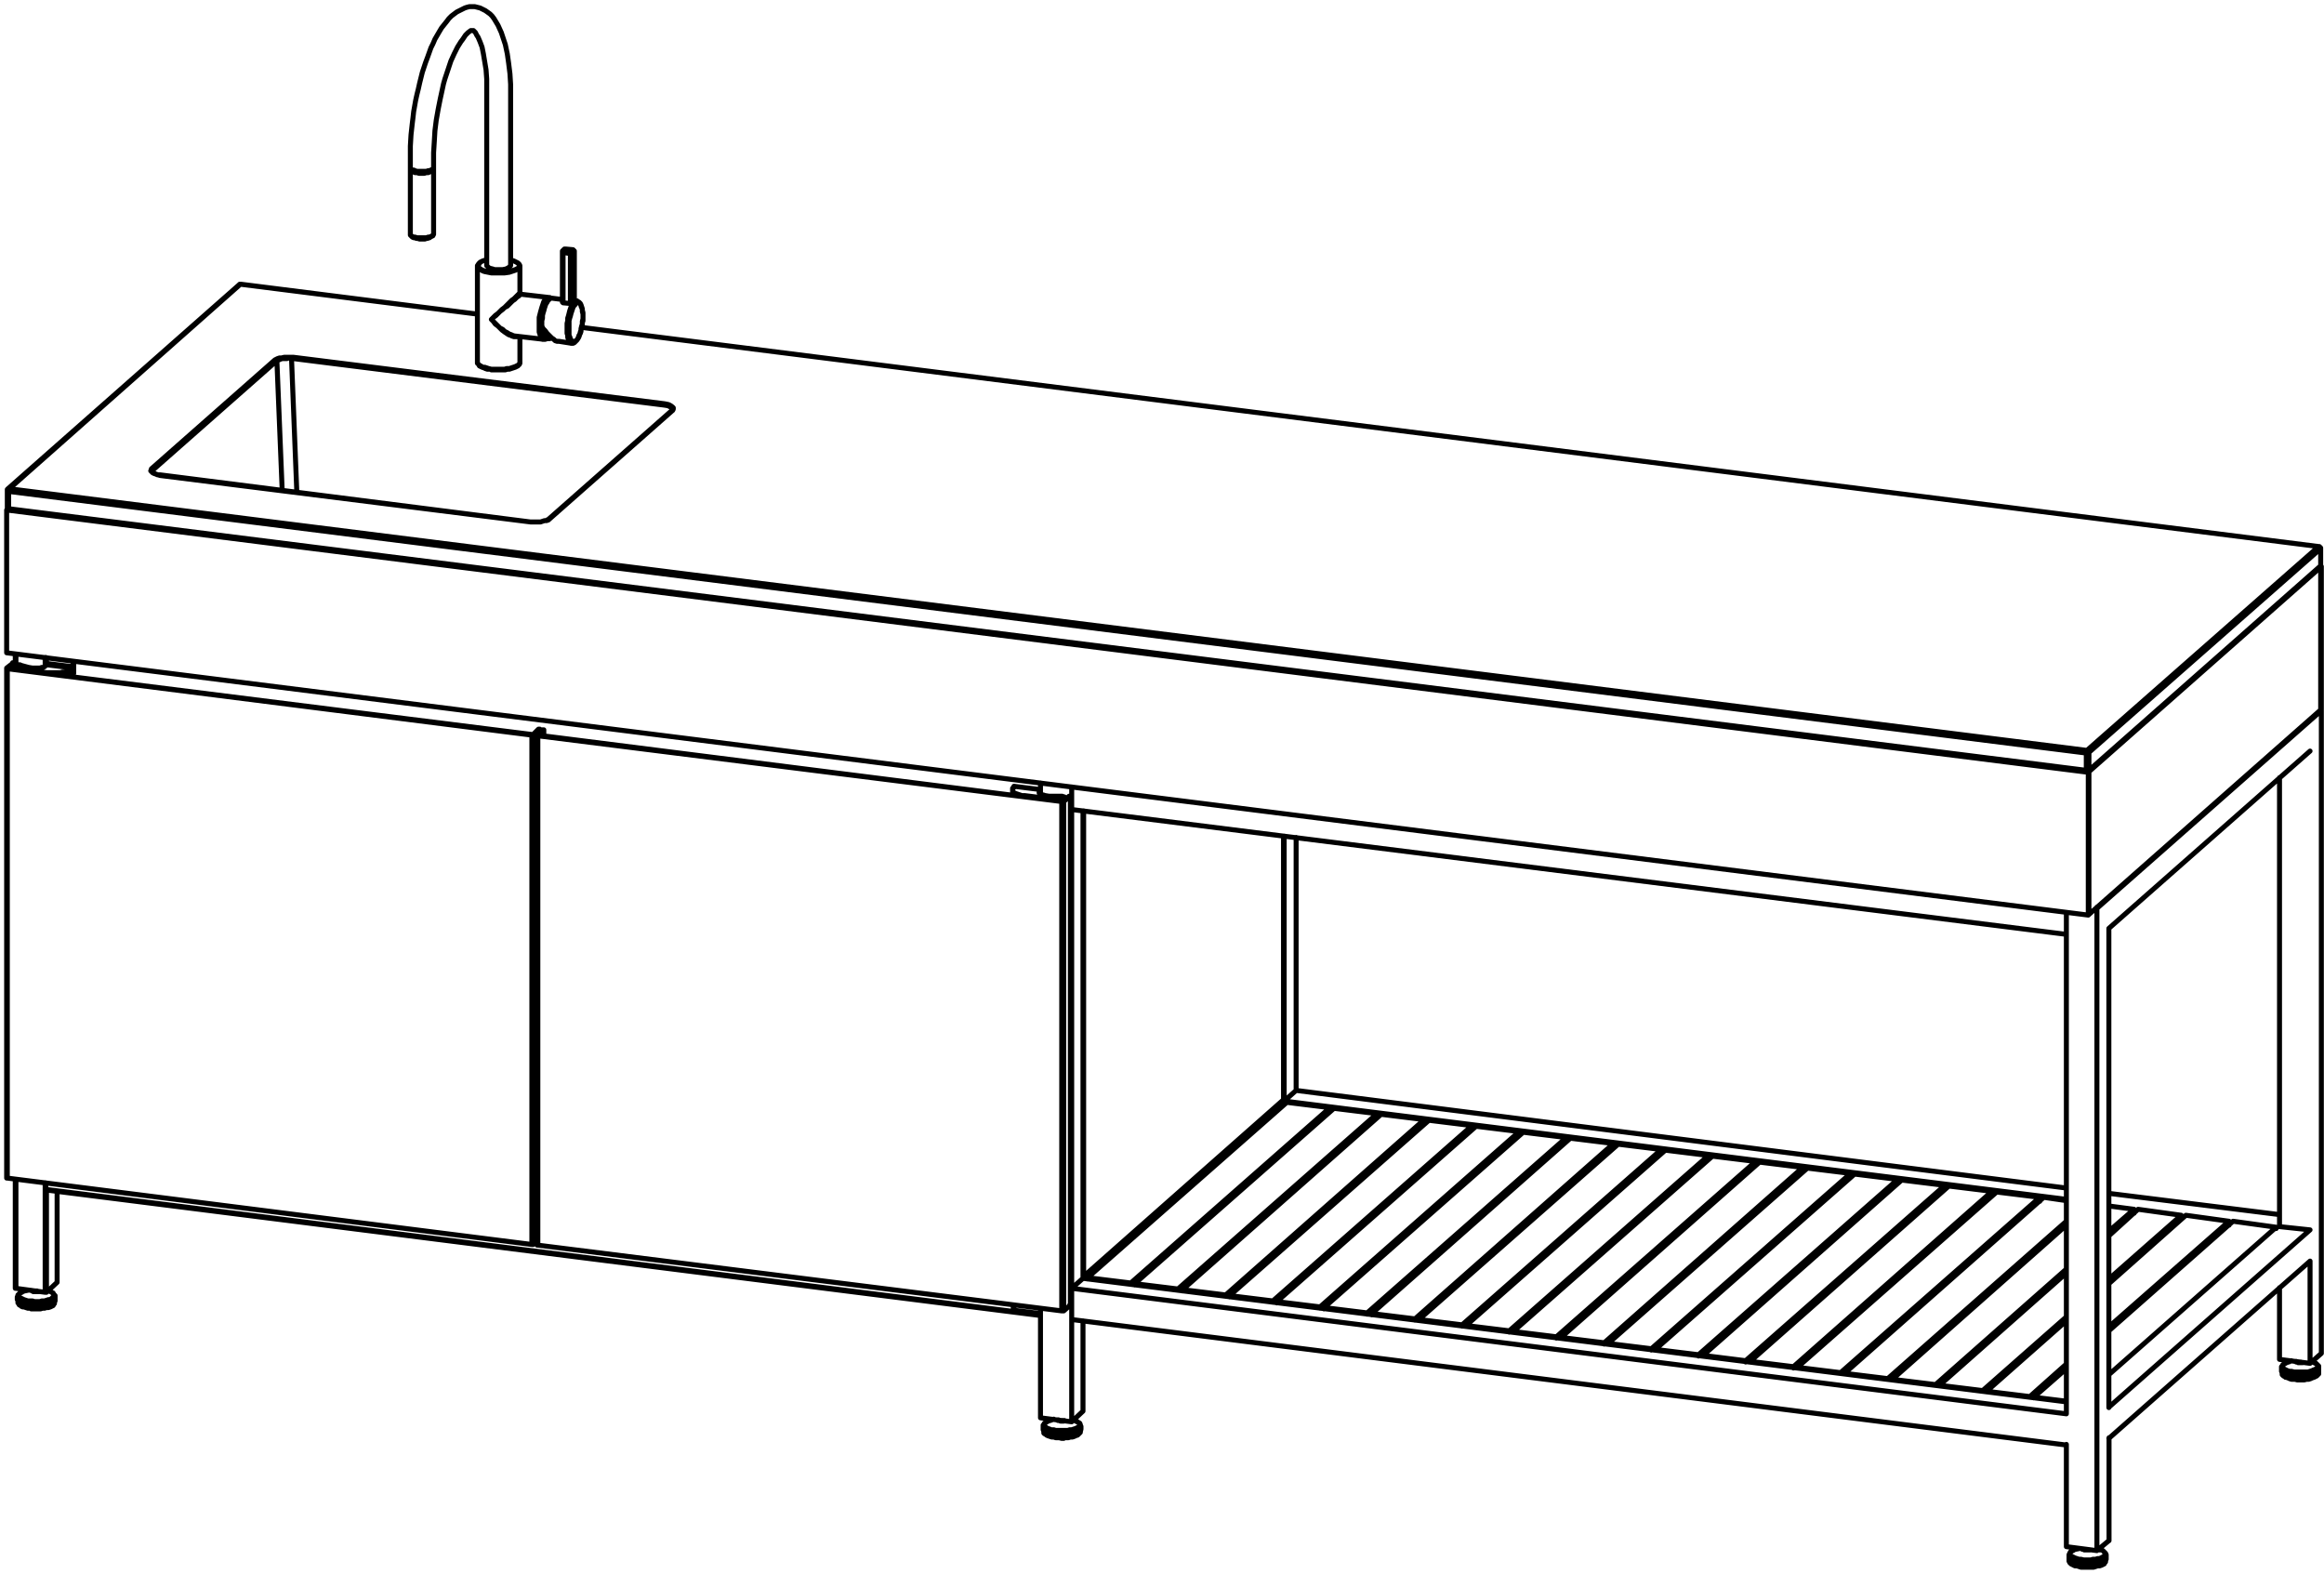 <?xml version="1.0" encoding="UTF-8"?>
<svg xmlns="http://www.w3.org/2000/svg" width="350" height="237" viewBox="0 0 350 237" fill="none">
  <path d="M76.9 14V13.9M76.9 13.9V40L76.6 40.3L76.2 40.5L75.7 40.6H74.5L74.2 40.5L73.8 40.4L73.6 40.3L73.3 40V13.9M76.9 13.9V12.7L76.8 11.1L76.6 9.5L76.4 8.1L76.1 6.7L75.5 4.9L75 3.8L74.4 2.8L74.1 2.4L73.8 2.1L73.1 1.6L72.3 1.2L71.5 1H70.7L70.3 1.1L70 1.2L68.8 1.8L68 2.4L67.6 2.8L67.3 3.2L66.5 4.2L66.2 4.7L65.5 5.9L65.2 6.6L64.9 7.2L64.4 8.6L64.1 9.4L63.6 10.9L63.2 12.5L63 13.4L62.8 14.2L62.6 15.1L62.3 16.8L62.2 17.7L62.1 18.5L61.9 20.3L61.8 22V24.1M61.8 24.3V24.1M61.8 24.1V25.3M11 100.6H11.1M11 100.6L7 100.1M11 100.6L10.8 100.8M11 100.6V100.4M7 100.1V100M7 100.1L6.8 100.3M6.9 99V99.9M6.9 99.9L7 100M6.9 99.9H7M7 100V99.9M65.3 24.1V24.2M65.3 24.1V23L65.4 21.4L65.5 19.7L65.7 18.1L66 16.4L66.3 14.9L66.8 12.6L67 11.9L67.9 9.2L68.4 8.1L68.9 7.1L69.4 6.3L69.7 5.9L70.1 5.3L70.5 4.9L70.9 4.6H71.3L71.6 4.9L71.8 5.3L72 5.6L72.3 6.3L72.6 7.1L72.8 8.1L73.2 10.5L73.3 11.9V13.9M65.3 24.1V25.3M73.3 13.9V14M61.8 25.3L61.9 25.5M61.8 25.3V25.4M61.9 25.5L61.8 25.4M61.9 25.5L62.1 25.6M65.3 25.3L65.2 25.5L65.1 25.6H65L64.4 25.9H62.9L62.7 25.8H62.4L62.2 25.7L62.1 25.6M65.3 25.3V25.5M65.3 25.3L65.1 25.5L64.7 25.7H64.5L64.2 25.8H62.8L62.5 25.7L62.3 25.6H62.1M65.3 25.5V25.6L65.1 25.8H64.9L64.5 26H64.2L63.9 26.1H63.1L62.8 26H62.5L61.9 25.7L61.8 25.6V25.5M65.3 25.5V35.3L65.2 35.4M61.8 25.4V25.5M61.8 25.5V35.4L61.9 35.5M64.6 35.8H64.4L64.1 35.9H62.8L62.5 35.8M64.6 35.8H64.7M64.6 35.8L64.4 35.9H64.2L64 36H63.2L62.9 35.9H62.7L62.5 35.8M64.6 35.8L65.2 35.5V35.4M65.2 35.4L65.1 35.5L64.7 35.7H64.5L64.2 35.8H62.8L62.5 35.7H62.3L61.9 35.5M61.9 35.5L62.1 35.7L62.3 35.8H62.5M86.1 51.7L84.2 51.4H83.9L83.6 51.3L83.4 51.1L83.1 50.9M86.1 51.7H86L85.8 51.5L85.6 51.1L85.5 50.8V50.5L85.4 50.2V48.7L85.5 48.3V47.9L85.6 47.6L85.8 46.8L86 46.2L86.2 46L86.3 45.7L86.4 45.6L86.6 45.5L86.7 45.4L86.9 45.3V45.4M86.1 51.7H86.3L86.5 51.6L86.9 51.2M86.9 51.2L87.1 50.9L87.2 50.7L87.3 50.4L87.4 50L87.6 49.4L87.7 49V48.6L87.8 48.3V47.6M86.9 51.2L86.7 51.3L86.6 51.4L86.4 51.5H86.3L86 51.2L85.9 51L85.8 50.7L85.7 50.5V48.3L85.8 47.9L85.9 47.6L86 47.2L86.3 46.3L86.4 46.1L86.6 45.9L86.7 45.7L86.9 45.6H87.2L87.5 45.9M86.9 51.2L87.1 50.8L87.2 50.5L87.4 50.2L87.5 49.9V49.5L87.6 49.1L87.7 48.8V48.4L87.8 48V47.6M87.8 47.6V47.3L87.7 46.9V46.6L87.6 46.3L87.5 46.1V45.9M87.8 47.6V47.1L87.7 46.7V46.5L87.5 45.9M87.5 45.9L87.4 45.7L87.2 45.5L87 45.4H86.9M86.9 45.4L86.5 45.3M84.7 45.1L83.1 44.9H83L82.8 45H82.7M85.2 37.5H85L84.9 37.6M85.2 37.5L86.3 37.6M85.2 37.5H85.1L85 37.6H84.9M84.9 37.6L84.7 37.8V37.9M84.9 37.6V37.8M84.7 37.9V38H84.8M84.7 37.9V45.5L84.8 45.6M86.5 37.8L86.4 37.7M86.5 37.8V45.4M86.5 37.8V37.9M86.5 37.8H86.4V37.7M86.4 37.7L86.3 37.6M86.4 37.7H86.3V37.6M86.3 37.6L86 37.9M86.5 45.4V37.9M86.5 45.4H86.4V45.5H86.3L86.2 45.6M82.7 45V45.1L82.5 45.3L82.4 45.5L82.2 45.8L82 46.4L81.9 46.8L81.8 47.1L81.7 47.5V47.9L81.6 48.3V49.1M82.7 45L82.5 45.2L82.4 45.4L82.2 45.7L81.9 46.6L81.7 47.4V47.8L81.6 48.2V49.1M82.4 51L82.1 51.1H81.9M81.9 51.1L77.6 50.6H77.5L77.2 50.5L77 50.4L76.7 50.3L76.4 50.1L76 49.9L75.7 49.6L75.3 49.4M81.9 51.1H81.7L81.6 50.9L81.4 50.8V50.6L81.2 50V47.8L81.4 47L81.6 46.3L81.9 45.4L82.1 45.2L82.2 45L82.3 44.9L82.5 44.8H82.8L82.9 44.9M82.7 44.8L78.4 44.3M78.4 44.3L78.3 44.2M78.4 44.3L78.1 44.6L77.9 44.7L77.5 45.1L77.2 45.3L76.4 46.1L76 46.3M78.1 39.7L77.8 39.5M78.1 39.7L78.2 39.8L78.3 40V40.1M78.1 39.7L78.2 39.9V40.1L78.1 40.3L78 40.4L77.6 40.6L76.7 40.9L76 41H74L73 40.8L72.7 40.7L72.5 40.6L72.1 40.3L72 40.2V39.9L72.2 39.7L72.3 39.5L72.1 39.7L71.9 40V40.1M78.1 39.7L78 39.6L77.8 39.5M77.8 39.5L77.4 39.3L77.1 39.2L76.9 39.1M78.3 40.1V40.2L78.2 40.4H78.1L78 40.5L77.6 40.7L76.7 41L76 41.1H74L73 40.9L72.7 40.8L72.4 40.6L72.2 40.5L72 40.3L71.9 40.1M78.3 40.1V44.2M78.3 50.7V54.7M71.9 40.1V54.6M71.9 54.6V54.7L72 54.8M71.9 54.6L72 54.8M83.1 50.9H83L82.8 51H82.3V50.9H82.1L82 50.8L81.8 50.4V50.2L81.7 49.9V49.6L81.6 49.3V49.2M83.1 50.9L82.4 50.2L82.1 49.8L81.8 49.5L81.6 49.1M78.3 44.2H78.2L77.4 45L77.1 45.2L76 46.3M72 54.8L72.1 54.9M72.1 54.9L72.2 55.1L72.6 55.3L72.9 55.4L73.1 55.5L73.4 55.6H73.7M72.1 54.9L72.2 55L72.4 55.1L72.7 55.3H73L73.6 55.5L74 55.6H76L76.3 55.5H76.7L77.6 55.2L78.2 54.9L78.3 54.7M78.3 54.7L78.1 54.9L78 55.1L77.6 55.3L76.7 55.6H76.4L76.1 55.7H74M193.3 165.6V125.9M193.3 165.6L163.2 192.2M193.3 165.6V165.7L193.2 165.8L163.1 192.3H163.2V192.2M82.7 78.2H82.6M82.7 78.2L101.3 61.8H101.2M82.7 78.2L82.6 78.3L82.3 78.4H82.2M82.6 78.2L101.2 61.8M82.6 78.2L82.2 78.4M82.2 78.4H82L81.4 78.6H79.9M79.9 78.6L24.1 71.5M79.9 78.6L24.1 71.6M24.1 71.5V71.6M24.1 71.5H23.7L23.5 71.4M101.2 61.8L101.23 61.61L101.3 61.7L101.2 61.5L101 61.3L100.6 61.1L100.26 61.04L99.99 61M23.5 71.4L23.2 71.3L23 71.2M23.5 71.4L23.1 71.2H23M23.5 71.4L24.1 71.6M23 71.2L22.9 71.1M22.9 71.1V70.9L23 70.8M22.9 71.1L22.7 70.9L22.8 70.7V70.6M349.2 82.3L87.6 49.3M349.2 82.3H349.3L349.5 82.5V82.6M349.2 82.3L314.3 113M1.2 73.6L36 42.9L36.1 42.8H36.2M1.2 73.6H1.3M1.2 73.6L1.1 73.7V73.8M1.9 100.5L2 100.6M1.9 100.5V100.4M1.9 100.5H2M1.9 100.5L1.8 100.4M2 100.6V100.5M2 100.6H2.2M2 100.6L1.8 100.5V100.4M2 100.6H2.1L2.3 100.7M3.3 100.5L3.2 100.6H3.1M3.3 100.5H3.2L3.1 100.6M3.3 100.5L3.4 100.4L3.3 100.3M3.3 100.5V100.3M1 100.6V100.7H1.1M1 100.6H1.1M1 100.6L1.9 99.9M1 100.6V177.4H1.1M2 99.9L1.9 99.8V99.9M2 99.9H1.9M2 99.9L1.1 100.6M2 99.9H2.1V100.2M161.1 119.9H161L160.1 120.7M161.1 119.9L160.2 120.7M161.1 119.9H161.2V196.5H161.1V196.6L160.2 197.4M80.8 110.7V187.4L80.9 187.5H81M80.8 110.7L80.9 110.8H81M80.8 110.7H80.9M80.8 110.7L81.7 109.9H81.8M81.8 109.9L80.9 110.7M81.8 109.9H81.9V110.8M160.4 120.4V120.2M160.4 120.2V120.1L160.3 120H160.2L160 119.9H159.9M160.4 120.2H160.3L160.2 120.3M152.5 119V119.7M152.5 119V119.2L152.6 119.3L153 119.5L153.9 119.8H154.3M152.5 119V118.7L152.6 118.6L152.8 118.5V118.4M311.6 234.7V235.1H311.7M311.6 234.7L311.7 234.9L311.8 235L312.4 235.3L312.7 235.4H313L313.4 235.5H315.6L316.5 235.2L317.1 234.9L317.2 234.8V234.7M311.6 234.7V234.2M317.2 234.7L317.1 235.1V235.2L317 235.3M317.2 234.7V234.2M311.7 235.1V235.2L311.8 235.3L311.9 235.5L312.5 235.8H312.8M311.7 235.1V235.3L311.8 235.4L312.2 235.6L312.8 235.8M312.8 235.8H313.1L313.4 235.9H315.3L315.6 235.8H315.9M312.8 235.8L313.4 236H315.3L315.9 235.8M315.9 235.8H316.2L316.5 235.7L316.9 235.5L317 235.3M315.9 235.8L316.5 235.6L316.9 235.4L317 235.3M343.6 206.4L343.7 206.8V207M343.6 206.4V206M343.6 206.4V206.5L343.8 206.7L344 206.8L344.2 207H344.4L344.7 207.1L345.1 207.2H345.4L345.8 207.3H347.3L347.6 207.2H347.9L348.3 207.1L348.5 207L348.8 206.9L348.9 206.8L349.1 206.7L349.2 206.5V206.4M349.2 206.4V206M349.2 206.4V206.9H349.1M343.7 207L343.9 207.1L344.2 207.4H344.5L345.1 207.6H345.4L345.8 207.7H347.3L347.6 207.6L348 207.5H348.2M343.7 207L343.9 207.2L344.3 207.4L344.6 207.5L344.8 207.6L345.1 207.7H345.6L346 207.8H347L347.4 207.7H347.7L348 207.6L348.2 207.5M348.2 207.5L348.5 207.4L348.9 207.2L349 207.1M349 207.1L349.1 207V206.9M349 207.1L349.1 206.9M2.7 195.7V196.2L2.8 196.3M8.2 196.2L8.3 195.7M8.2 196.2V196.3L8.1 196.4M8.2 196.2L8.1 196.4M8.3 195.7V195.3M8.3 195.7V195.9L8.2 196L7.6 196.3L7 196.5H6.7L6.3 196.6H4.5L4.1 196.5L3.8 196.4H3.5L3.3 196.3L3 196.2L2.9 196.1L2.8 195.9L2.6 195.7V195.3M4.5 197H4.6L4.7 197.1H6.1L6.4 197M4.5 197H4.2L3.6 196.8M4.5 197L4.2 196.9L3.8 196.8H3.6M4.5 197H6.4M2.8 196.3L2.9 196.5L3.3 196.7L3.6 196.8M2.8 196.3L3.2 196.7L3.4 196.8H3.6M6.4 197H6.7L7 196.9M6.4 197L6.7 196.9H7M7 196.9H7.3L7.6 196.8L8 196.6L8.1 196.4M7 196.9L7.6 196.7L8 196.5L8.1 196.4M157.1 215.2L157.2 215.6V215.7M162.8 215.2L162.7 215.6V215.7L162.6 215.8M162.8 215.2V214.8M162.8 215.2L162.6 215.4L162.5 215.6L162.3 215.7L162 215.8L161.8 215.9H161.5L161.1 216H160.8L160.4 216.1H159.3L158.9 216H158.6L157.7 215.7L157.3 215.5L157.1 215.3V214.8M157.2 215.7V215.8L157.3 215.9L157.5 216L157.6 216.1L157.8 216.2L158.4 216.4H158.7L159 216.5H159.5L159.9 216.6H160.2L160.3 216.5H160.9L161.2 216.4M157.2 215.7L157.4 215.9L158 216.2L158.6 216.4H159L159.3 216.5H160.4L160.8 216.4H161.2M161.2 216.4H161.5L161.8 216.3L162 216.2M161.2 216.4L161.8 216.2H162M162 216.2L162.3 216.1L162.4 215.9L162.6 215.8M162 216.2L162.4 216L162.6 215.8M4.2 194.3L3.7 194.4L3.4 194.5L3.3 194.6H3.2M3.2 194.6L3 194.7L2.9 194.9L2.7 195V195.1L2.6 195.3M3.2 194.6L3.1 194.7L2.9 194.8L2.8 194.9V195.2L3 195.4L3.6 195.7L4.2 195.9H4.9L5.2 196H6L6.3 195.9H6.7L7.3 195.7H7.5L7.7 195.6L8.1 195.2V194.9M2.6 195.3L2.7 195.4L2.8 195.6L3 195.8L3.3 195.9L3.5 196L3.8 196.1H4.1L4.5 196.2H4.8L5.2 196.3H5.6L6 196.2H6.7L7.6 195.9L8.2 195.6L8.3 195.5V195.3M8.3 195.3V195.1L8.1 194.9M8.1 194.9L8 194.7M8 194.7H7.9M8 194.7L7.6 194.5L7.3 194.4H7.2M348.1 205.1H348.3L348.9 205.4M345.1 204.9L344.7 205.1H344.6L344.4 205.2H344.2V205.3L344 205.4M344 205.4L343.8 205.5L343.7 205.7M344 205.4L343.7 205.7M343.7 205.7L343.6 205.8V206M343.7 205.7L343.8 205.9V206L343.9 206.1L344.5 206.4L344.8 206.5H345.1L345.5 206.6H347.6L348.2 206.4L348.4 206.3L348.7 206.2L348.8 206.1L349 206V205.9L349.1 205.8V205.7L349 205.5L348.9 205.4M343.6 206V206.1L343.7 206.3L343.8 206.4L344.4 206.7L344.7 206.8H345.1L345.4 206.9H347.6L347.9 206.8L348.3 206.7L348.5 206.6L348.8 206.5L348.9 206.4L349.1 206.3L349.2 206.2V206M349.2 206V205.7L348.9 205.4M348.9 205.4L348.8 205.3M313.1 233.2L312.6 233.3L312.3 233.4L312.2 233.5H312.1M312.1 233.5L311.9 233.6L311.8 233.8L311.7 233.9M312.1 233.5L312 233.6L311.8 233.7L311.7 233.9M311.7 233.9L311.6 234.1V234.2M311.7 233.9V234.1L311.9 234.3L312.5 234.6L313.1 234.8H313.4L313.8 234.9H314.9L315.2 234.8H315.6L315.9 234.7H316.2L316.8 234.4L316.9 234.3L317 234.1L317.1 234L317 233.9V233.8M311.6 234.2V234.4L311.8 234.6L312.4 234.9L313 235.1H313.4L313.7 235.2H314.9L315.2 235.1H315.6L315.9 235H316.2L316.5 234.9L316.9 234.7L317.2 234.4V234.2M317.2 234.2V234.1L317.1 233.9L317 233.8M317 233.8L316.9 233.7M316.9 233.7L316.8 233.6M316.9 233.7L316.7 233.5L316.5 233.4H316.2L316.1 233.3M161.6 213.8L161.7 213.9H161.8L162.4 214.2M158.7 213.7L158.2 213.9H158.1L157.9 214H157.8L157.7 214.1M157.7 214V214.1M157.7 214.1L157.5 214.2M157.5 214.2L157.3 214.3L157.2 214.5L157.1 214.6V214.8M157.5 214.2L157.3 214.4V214.8L157.5 214.9L157.6 215L157.8 215.1L158.1 215.2L158.3 215.3H158.7L159 215.4H160.8L161.1 215.3H161.4L162 215.1L162.4 214.9L162.6 214.7V214.4L162.4 214.2M157.1 214.8V214.9L157.2 215L157.3 215.2L157.7 215.4L158 215.5H158.3L158.9 215.7H160.8L161.1 215.6H161.5L161.8 215.5L162 215.4L162.3 215.3L162.5 215.2L162.7 215L162.8 214.8M162.8 214.8L162.7 214.6V214.5L162.6 214.3L162.4 214.2M162.4 214.2L162.3 214.1M11.1 101.2V99.6V101.3M11.1 101.2V101.3M11.1 101.2L10.8 101.5M7 179.2L156.7 198.1M7 179.2H6.9V179.1M7 179.2V194.6M10.4 101.7L10.3 101.8H10.2L10.4 101.7ZM10.4 101.7L10.8 101.5M10.8 101.5L11.1 101.3M10.8 101.5H10.9M10.8 101.5V100.8M10.8 101.5V101.6M3.2 100.2H3.1M3.2 100.2L4.3 100.5M3.2 100.2L3.3 100.3M3.2 100.2L3 100.1H2.4M3.2 100.2L4.2 100.5M3.1 100.2L2.9 100.1H2.7M3.1 100.2L3.2 100.3H3.3M3.1 100.2H2.9M2.7 100.1H2.5M2.7 100.1L2.9 100.2M2.5 100.1H2.3M2.5 100.1L2.3 100.2H2.1M2.3 100.1L2.2 100.2M2.3 100.1V98.5M2.2 100.2H2M2.2 100.2H2.1M2.2 100.2L2.4 100.1M2.2 100.2H2.9M2 100.2L1.9 100.3M2 100.2H2.1M1.9 100.3H1.8M1.9 100.3L1.8 100.4M1.8 100.3L1.7 100.4V100.5M1.8 100.3V100.4M1.7 100.5V100.7M1.7 100.5L1.9 100.7H2.1L2.3 100.8M11.1 101.3V101.4H11M11.1 101.3H11V101.4M4.9 100.6L4.3 100.5M4.9 100.6L4.2 100.5M4.9 100.6H6L6.3 100.5H6.5L6.7 100.4L6.8 100.3M4.3 100.5H4.2M6.8 100.3L7.1 100.1M6.8 100.3V99M349.5 106.9V107H349.6M349.5 106.9V85.4M349.5 106.9H349.6V85.3M349.5 106.9L314.6 137.7M343.3 117.1V184.6L343.2 184.7L347.9 185.2L317.6 211.9V211.93M343.3 194V204.7M343.3 204.7L347.9 205.3M343.3 204.7V193.9M349.6 107V203.8L347.9 205.3M349.6 107L315.9 136.7M2.3 177.6V194H2.4M8.6 179.4V193.1L7 194.6M11 100.4L7 99.9M11 100.4V99.6M11 100.4H11.1M7 99.9V99.1M85.9 38.2V45.7M85.9 38.2L84.8 38M85.9 38.2V37.9H86M85.9 38.2H86.1V38.1M86 37.9L86.1 38V38.1M86 37.9L84.9 37.8M86.2 38.1H86.1M86.2 38.1V45.6M86.2 38.1L86.5 37.9M85.9 45.7L84.8 45.6M85.9 45.7H86.1L86.2 45.6M84.9 37.8H84.8V38M84.8 38V45.6M73.3 39.1L73 39.2L72.69 39.3L72.34 39.47M163.8 192.4V192.6M163.8 192.4L170.3 193.2M163.8 192.4L193.8 166L200.3 166.8M170.3 193.2V193.4M170.3 193.2L200.3 166.8M200.3 166.8V167.4M177.4 194.1V194.3M177.4 194.1L207.4 167.7M177.4 194.1L170.9 193.3M207.4 167.7V168.3M207.4 167.7L200.9 166.9L170.9 193.3M170.9 193.3V193.5M178.1 194.2V194.4M178.1 194.2L184.6 195M178.1 194.2L208 167.8L214.5 168.6M184.6 195V195.2M184.6 195L214.5 168.6M214.5 168.6V169.2M191.7 195.9V196.1M191.7 195.9L221.7 169.5M191.7 195.9L185.2 195.1M221.7 169.5V170.1M221.7 169.5L215.2 168.7L185.2 195.1M185.2 195.1V195.3M198.8 196.8V197M198.8 196.8L228.8 170.4M198.8 196.8L192.3 196M228.8 170.4V171M228.8 170.4L222.3 169.6L192.3 196M192.3 196V196.2M199.4 196.9V197.1M199.4 196.9L205.9 197.7M199.4 196.9L229.4 170.5L235.9 171.3M205.9 197.7V197.9M205.9 197.7L235.9 171.3M235.9 171.3V171.9M206.6 197.8V198M206.6 197.8L213.1 198.6M206.6 197.8L236.5 171.4L243 172.2M213.1 198.6V198.8M213.1 198.6L243 172.2M243 172.2V172.8M213.7 198.7V198.8M213.7 198.7L220.2 199.5M213.7 198.7L243.7 172.3L250.2 173.1M220.2 199.5V199.7M220.2 199.5L250.2 173.1M250.2 173.1V173.7M227.3 200.4V200.6M227.3 200.4L257.3 174M227.3 200.4L220.8 199.6M257.3 174V174.6M257.3 174L250.8 173.2L220.8 199.6M220.8 199.6V199.7M234.4 201.3V201.5M234.4 201.3L264.4 174.9M234.4 201.3L227.9 200.5M264.4 174.9V175.5M264.4 174.9L257.9 174.1L227.9 200.5M227.9 200.5V200.6M235.1 201.4V201.5M235.1 201.4L241.6 202.2M235.1 201.4L265 175L271.5 175.8M241.6 202.2V202.4M241.6 202.2L271.5 175.8M271.5 175.8V176.4M248.7 203.1V203.3M248.7 203.1L278.7 176.7M248.7 203.1L242.2 202.3M278.7 176.7V177.3M278.7 176.7L272.2 175.9L242.2 202.3M242.2 202.3V202.4M249.3 203.2V203.3M249.3 203.2L255.8 204M249.3 203.2L279.3 176.8L285.8 177.6M255.8 204V204.2M255.8 204L285.8 177.6M285.8 177.6V178.2M256.5 204.1V204.2M256.5 204.1L262.9 204.9M256.5 204.1L286.4 177.7L292.9 178.5M262.9 204.9V205.1M262.9 204.9L292.9 178.5M292.9 178.5V179.1M270.1 205.8V206M270.1 205.8L300 179.4M270.1 205.8L263.6 205M300 179.4V180M300 179.4L293.5 178.6L263.6 205M263.6 205V205.1M277.2 206.7V206.8M277.2 206.7L307.2 180.3M277.2 206.7L270.7 205.9M307.2 180.3V180.9M307.2 180.3L300.7 179.5L270.7 205.9M270.7 205.9V206M284.3 207.6V207.7M284.3 207.6L311.2 183.9M284.3 207.6L277.8 206.8M311.2 180.8L307.8 180.3L277.8 206.8M277.8 206.8V206.9M291.5 208.5V208.6M291.5 208.5L311.2 191.1M291.5 208.5L285 207.7M317.6 185.4L321.4 182.1M321.4 182.1V182.7M321.4 182.1L317.6 181.6M285 207.7L311.2 184.5M285 207.7V207.8M328.5 183L322 182.1L317.6 186.1M328.5 183L317.6 192.6M328.5 183V183.6M298.6 209.4L311.2 198.3M298.6 209.4L292.1 208.6M298.6 209.4V209.5M292.1 208.6L311.2 191.7M292.1 208.6V208.7M299.2 209.5V209.6M299.2 209.5L305.7 210.3M299.2 209.5L311.2 198.9M305.7 210.3V210.4M305.7 210.3L311.2 205.4M335.7 183.9L329.2 183L317.6 193.3M335.7 183.9L317.6 199.8M335.7 183.9V184.5M306.3 210.4V210.5M306.3 210.4L311.2 211M306.3 210.4L311.2 206.1M317.6 207L342.8 184.8M342.8 184.8V185M342.8 184.8L336.3 183.9L317.6 200.4M163.2 192.2H163.1M163.2 192.2V122.1M349.4 85.3H349.6M349.6 85.3L349.5 85.4M349.5 85.4H349.3M349.5 85.4L314.6 116.2M314.5 116.3L1 76.8M314.5 116.3V137.8M314.5 116.3L314.6 116.2M1 76.8V98.3L314.5 137.8M1 76.8L1.1 76.7M314.5 137.8L314.6 137.7M314.6 116.2L1.1 76.7M314.6 116.2V137.7M314.6 116.2H314.4M1.1 76.7H1.3V73.8M1.1 76.7L1.3 76.5H1.1V73.8M314.4 116.2L314.6 116M314.4 116.2V115.7M314.6 116V113.3M314.6 116H314.4V113.3M314.6 116L349.5 85.2V82.6M314.4 115.7V115.6M314.4 115.7L314.3 115.6M314.4 115.7V113.3M314.4 113.3V113.2M314.4 113.3L314.3 113.2M314.4 113.3H314.6M314.3 113.2L314.2 113.3V113.4M314.3 113.2V113M100.1 60.8L100.41 60.86L100.68 60.92L100.89 61.02L101.1 61.15L101.3 61.31L101.4 61.41V61.61L101.3 61.81M100.1 60.8L44.2 53.8M100.1 60.8L100 60.9V61L44.2 54M44.2 53.8H42.8L42.4 53.9H42.1L41.8 54L41.4 54.2M44.2 53.8V54M41.4 54.2L22.8 70.6M41.4 54.2H41.5V54.3L41.6 54.4M22.8 70.6H22.9V70.7H23V70.8M23 70.8L41.6 54.4M41.6 54.4L41.7 54.3M44.2 54L43.9 53.9M43.9 53.9H43.5L43.2 54H42.5L42.2 54.1L42 54.2L41.7 54.3M43.9 53.9L44.7 74.1M41.7 54.3L42.5 73.9M314.3 113L1.4 73.6M314.3 113H314.5L314.6 113.1V113.3M314.2 113.4L314.3 113.3V116H314.2M314.2 113.4L1.3 74M314.2 113.4V116M1.3 74V73.9M1.3 74V76.6L314.2 116M1.3 73.9L1.1 73.8M1.3 73.9V73.6M1.3 73.6H1.4M1.4 73.6L36.2 42.8M314.6 113.3L349.5 82.6M36.2 42.8H36.3L71.9 47.3L36.2 42.8ZM159.8 120.4L159.9 120.3H160M159.8 120.4H159.9M159.8 120.4L159.5 120.5H159.3L159.1 120.4M159.8 120.4H159M160 120.3L160.1 120.2H160.2M160 120.3H160.1M160.2 120.2L160.1 120.1V120M160.2 120.2L160.1 120.3M160.2 120.2V120.1L160.1 120M160.2 120.2V120.3M160.1 120L159.9 119.9M160.1 120H159.8L159.6 119.9H159.4M159.4 119.9H159.2L159.1 120H158.9L158.8 120.1H158.7M159.4 119.9H158L157.4 119.8L157.1 119.7H156.9L156.7 119.6M159.4 119.9H159.7M158.7 120.1V120.2M158.7 120.1L158.8 120H159L159.1 119.9H159.7M158.7 120.2H158.8L159 120.4M158.7 120.2L158.8 120.3M158.7 120.2V120.3H158.8M159 120.4L158.8 120.3M159.5 120.1H159.7L159.6 120.2H159.2L159.3 120.1M159.5 120.1H159.3M159.5 120.1V120.2M159.3 120.1V120.2M160.1 120.3H160.2M160.1 120.3L159.9 120.4M2.9 100.6H3.1M2.9 100.6L2.7 100.7H2.5L2.3 100.6H2.2M2.9 100.6H2.2M2.1 100.2L1.9 100.4M1.9 100.4L2 100.5M2 100.5L2.2 100.6M2.7 100.3L2.8 100.4V100.5H2.5L2.4 100.4L2.5 100.3M2.7 100.3H2.5M2.7 100.3V100.5M2.5 100.3V100.4M80.1 110.7V187.4M80.1 110.7V110.6M80.1 110.7L1.1 100.7M80.1 110.7H80.3L80.4 110.6M80.4 110.6V187.3M80.4 110.6H80.3M80.4 110.6L81.3 109.9M80.4 187.3L80.3 187.4H80.1M80.4 187.3L80.8 187M80.1 187.4L1.1 177.4M80.1 110.6L1.2 100.7H1.1M80.1 110.6H80.3M80.3 110.6L81.1 109.8M1.1 100.7V177.4M1.1 100.7V100.6M81.3 109.9H81.4V110.2M81.3 109.9V109.8H81.1M81.3 109.9L81.1 109.8M159.9 120.7H160M159.9 120.7V197.4M159.9 120.7L81 110.8M160 120.7H160.1M160 120.7L81 110.7M160.1 120.7H160.2M160.2 120.7V197.4M160.2 197.4H159.9M159.9 197.4L81 187.5M81 187.5V110.8M81 110.8V110.7M81 110.7H80.9M159.1 120.4L154.3 119.8M159.1 120.4V120.6M154.3 119.8V120M156.7 119L156.6 119.2M156.6 119.2L156.5 119.3V119.4L156.6 119.5M156.6 119.2V119.5M156.6 119.5L156.7 119.6M156.7 119.6V117.9V118.9L152.7 118.4V118.6M159.7 119.9H159.9M160.2 120.3L160.1 120.4H159.9M193.4 165.8V166.3V125.9M193.4 165.8L311.2 180.6M193.4 165.8L195.2 164.2M193.4 165.8H193.3M193.4 165.8L163.1 192.5M195.2 164.2L311.2 178.9M195.2 164.2V126.1M343.3 182.9L317.6 179.7M311.2 137.4V140.7L161.4 121.9V118.5V214.1M163.1 192.5L161.4 194M163.1 192.5L311.2 211.1M163.1 192.5V122.1M161.4 194L311.2 212.9V140.5M161.4 194V198.7L311.2 217.6M161.4 214.1L163.1 212.5V198.9M161.4 214.1L156.7 213.5V197M314.5 233.4H314.2L314 233.3H313.8M314.5 233.4H313.9L313.8 233.3M314.5 233.4H314.8M313.8 233.3H313.6M5.6 194.4H4.9M4.9 194.4L5 194.5H5.9M4.9 194.4H4.8L4.7 194.3M160.1 213.9H159.6L159.4 213.8M346.5 205.1H345.9L345.8 205M11 101.4V101.5H10.9M11 101.4H10.9V101.5M10.9 101.5L10.8 101.6M10.8 101.6L10.7 101.5M6.9 179.1L156.7 198V197.9L152.6 197.4M6.9 179.1V178.2M152.6 197.4V197.3H152.7M152.6 197.4V196.5M152.7 197.3L156.7 197.8M152.7 197.3V196.5M10.8 100.8H10.7M10.8 100.8L10.4 101L10.1 101.2H9.8M9.8 101.2L9.5 101.3L9.1 101.4H7.1M9.8 101.2H9.4L9.1 101.3H7.1M9.8 101.2L10.1 101.1L10.7 100.8M7.1 101.4V101.3M7.1 101.4L2.3 100.8M7.1 101.3L2.3 100.7M10.7 100.8V100.7L10.9 100.6M2.3 100.7V100.8M2.4 100.1V98.5M317.6 216.6L347.9 189.9M315.8 233.5V136.6M315.8 233.5L311.2 232.9V217.5M315.8 233.5L317.6 232M317.6 211.96V139.8L347.9 113.1M347.9 205.3V189.96M7 194.6H6.8M6.8 194.6L2.4 194M6.8 194.6V178.1M2.4 194V177.6M76 46.3L75.7 46.6L75.3 46.9M76 46.3L75.6 46.6L75.3 46.9M75.3 46.9L75 47.2M75 47.2L74.7 47.5L74.3 47.8M75 47.2L74.6 47.5L74.3 47.8M74.3 47.8L74 48.1L74.3 48.4M74.3 48.4L74.6 48.8L75 49.1M74.3 48.4L75 49.1M75 49.1L75.3 49.4M75.3 49.4L75.6 49.7L76 50L76.6 50.4L76.9 50.5L77.1 50.6L77.4 50.7H78M345.7 205L345.8 205.1H346L346.1 205.2H346.8M159.2 213.8L159.3 213.9H159.5L159.7 214H160.2L160.3 213.9M317.625 232V216.5" stroke="black" stroke-width="0.75" stroke-linecap="round" stroke-linejoin="round"></path>
</svg>
